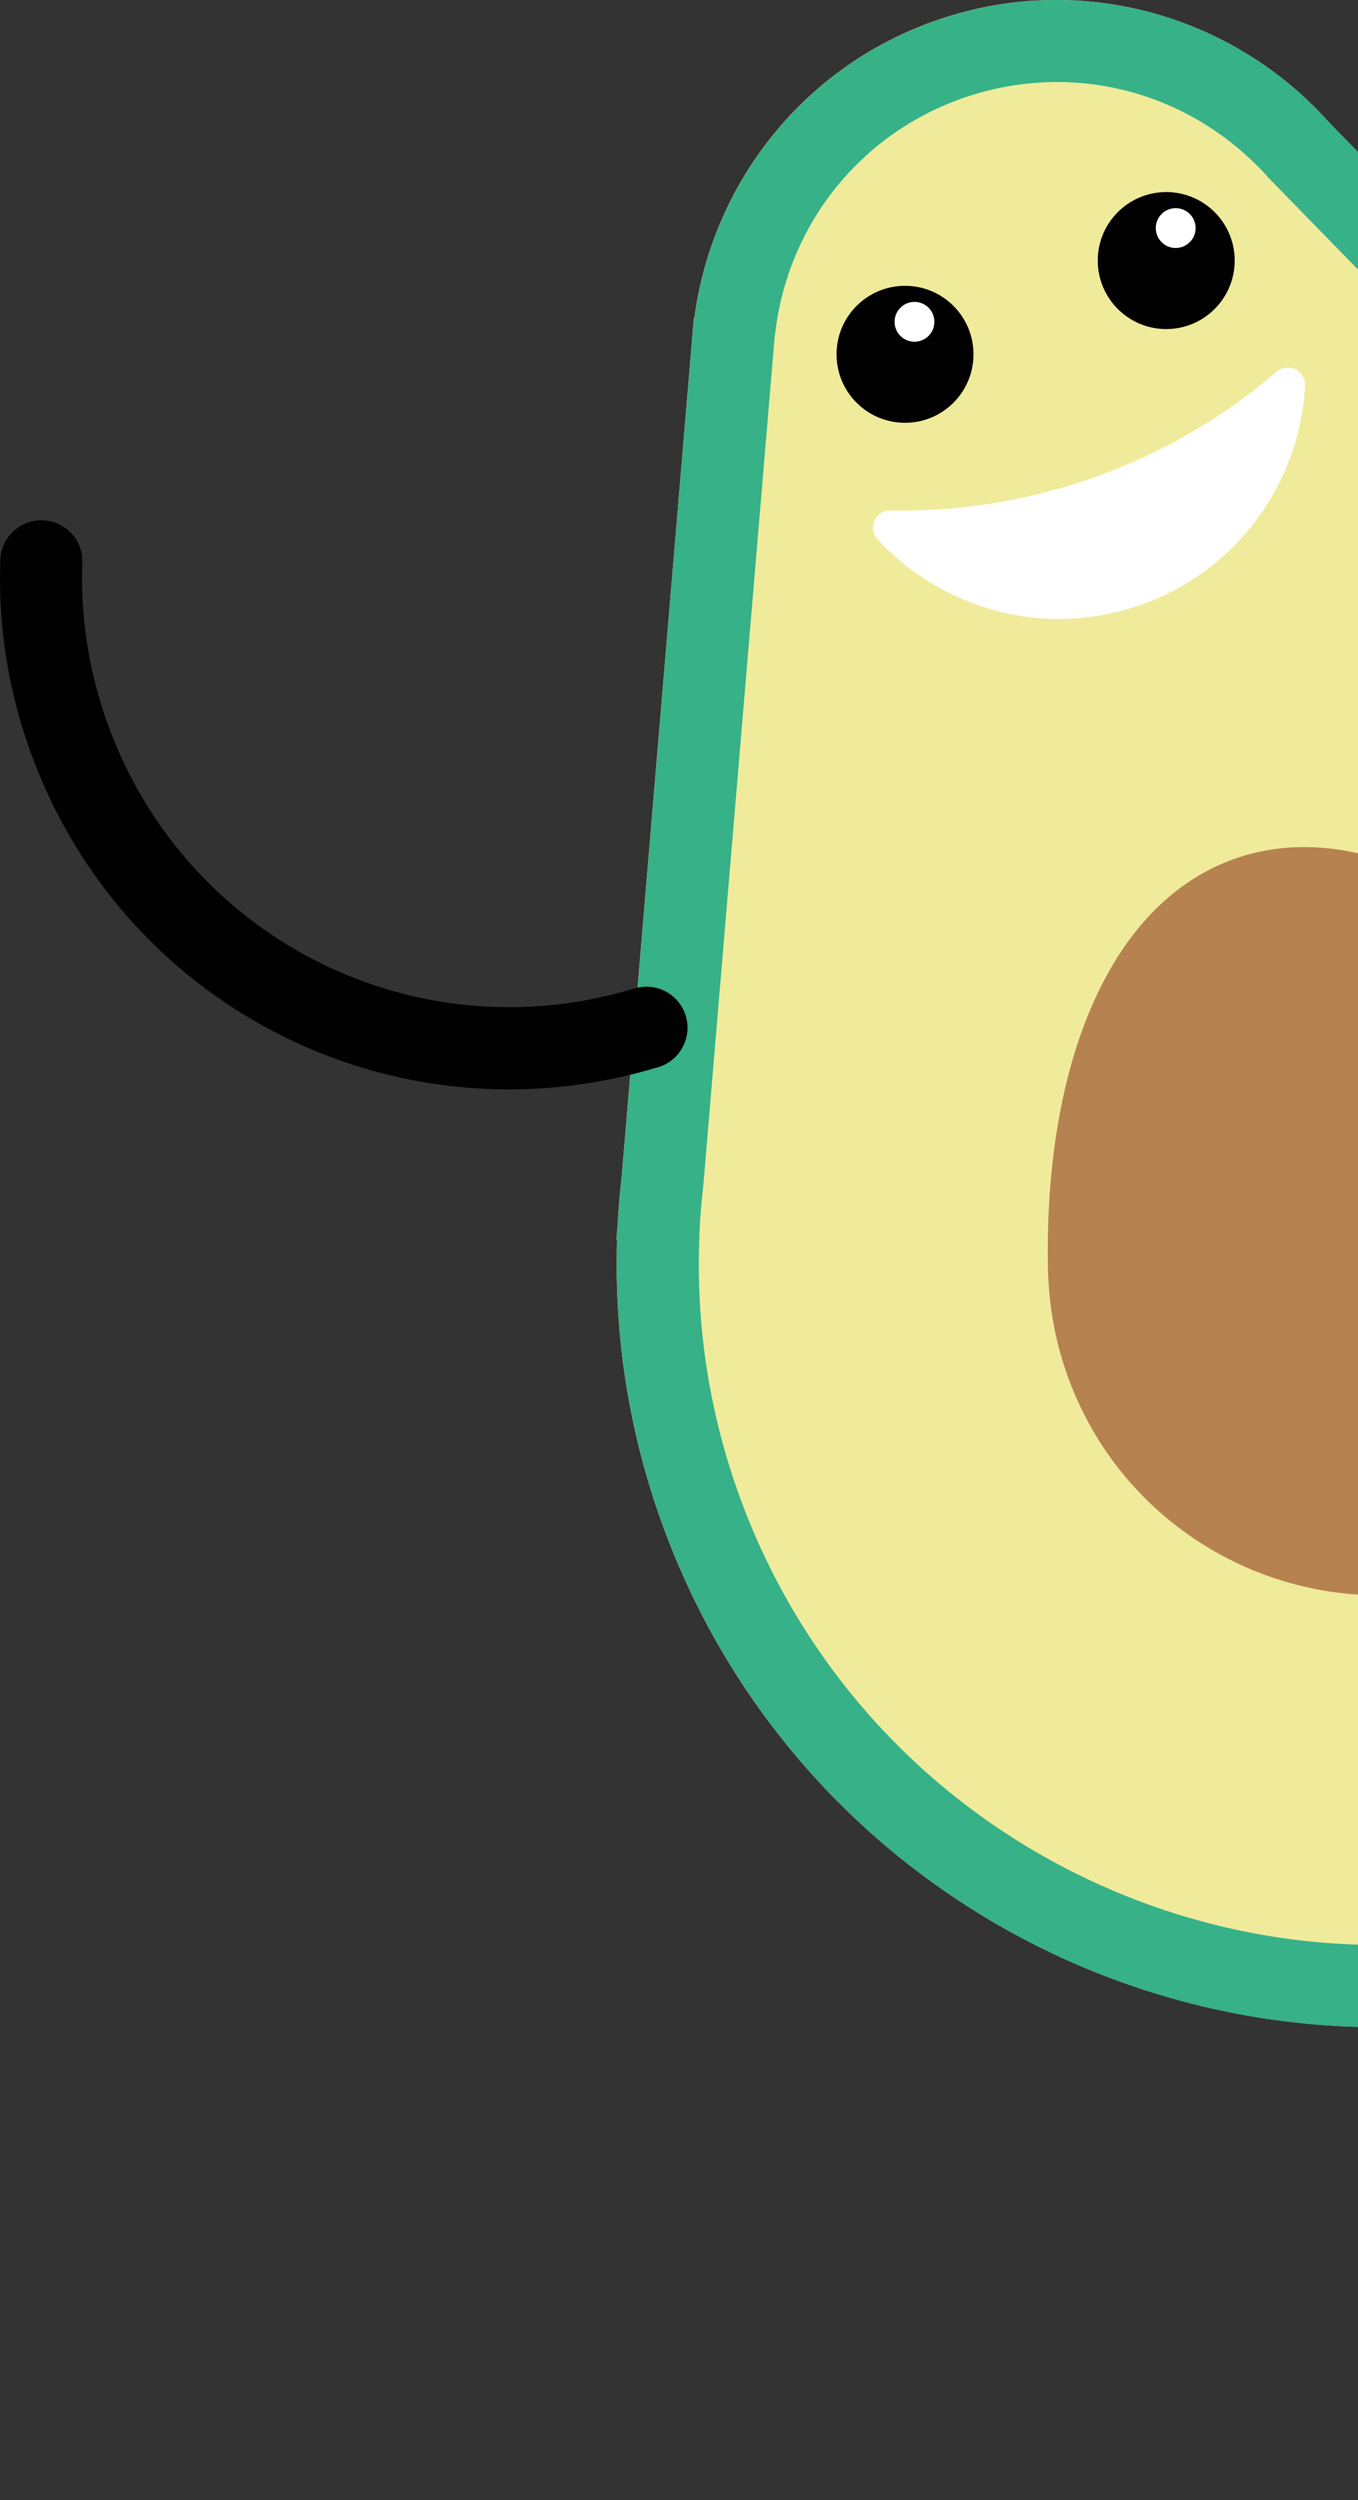 <svg xmlns="http://www.w3.org/2000/svg" width="400" height="736" viewBox="0 0 400 736" fill="none"><rect x="0" y="0" width="400" height="736" fill="#333333" stroke="none"/><g clip-path="url(#clip0_6745_5488)"><path d="M574.798 224.018H574.86L573.982 223.108C569.403 217.965 564.604 213.041 559.586 208.368L391.5 36.066C389.336 33.651 387.077 31.331 384.725 29.135L384.6 29.01C356.057 2.384 314.059 -7.746 274.821 6.335C235.584 20.417 209.613 54.946 204.532 93.615L204.375 93.678L183.11 346.517C182.545 351.378 182.137 356.239 181.887 361.132L181.542 365.146L181.761 365.084C180.883 392.556 184.992 420.625 194.84 448.067C236.744 564.764 365.31 625.418 482.02 583.519C598.729 541.619 659.39 413.067 617.486 296.37C607.637 268.928 592.958 244.654 574.798 224.018Z" fill="#F0EB9B"></path><path d="M290.065 26.908C317.823 19.601 346.961 26.971 368.07 46.635L368.227 46.761C370.046 48.485 371.834 50.273 373.465 52.123L373.841 52.531L374.218 52.939L542.335 225.209L542.711 225.617L543.119 225.993C547.541 230.133 551.807 234.493 555.822 238.977L556.669 239.95C573.386 258.955 586.183 280.689 594.746 304.524C612.812 354.891 610.209 409.272 587.375 457.663C564.541 506.055 524.237 542.654 473.865 560.75C468.313 562.757 462.605 564.513 456.927 566.019C408.688 578.72 357.688 572.918 313.275 549.711C268.611 526.346 234.643 487.363 217.611 439.913C209.049 416.078 205.128 391.176 205.944 365.867L206.038 362.825V362.763V362.355C206.257 358.215 206.602 353.824 207.135 349.308V348.932L207.198 348.556L228.15 99.448L228.495 96.783C232.604 65.64 253.462 39.704 282.976 29.104C285.297 28.257 287.681 27.536 290.034 26.908M283.917 3.544C280.875 4.328 277.864 5.269 274.853 6.366C235.615 20.448 209.645 54.977 204.564 93.646L204.407 93.709L183.141 346.548C182.577 351.41 182.169 356.271 181.918 361.163L181.573 365.177L181.792 365.115C180.914 392.588 185.023 420.656 194.872 448.098C234.517 558.492 351.729 618.738 463.106 589.446C469.442 587.784 475.778 585.808 482.051 583.55C598.761 541.651 659.421 413.098 617.517 296.401C607.668 268.959 592.99 244.685 574.829 224.049H574.892L574.014 223.14C569.434 217.996 564.635 213.072 559.617 208.399L391.5 36.066C389.336 33.651 387.077 31.33 384.725 29.135L384.599 29.01C358.253 4.453 320.426 -6.084 283.917 3.544Z" fill="#36B188"></path><path d="M483.525 312.897V312.835C445.856 264.537 400.345 239.636 363.365 252.933C326.292 266.231 307.002 314.559 308.727 375.966H308.79C309.166 385.688 311.017 395.473 314.467 405.101C332.659 455.751 388.457 482.063 439.112 463.905C489.767 445.715 516.082 389.922 497.922 339.273C494.409 329.519 489.516 320.706 483.556 312.897H483.525Z" fill="#B68250"></path><path d="M266.572 124.475C277.711 124.475 286.74 115.447 286.74 104.309C286.74 93.172 277.711 84.144 266.572 84.144C255.434 84.144 246.405 93.172 246.405 104.309C246.405 115.447 255.434 124.475 266.572 124.475Z" fill="#010101"></path><path d="M269.364 100.609C272.603 100.609 275.229 97.983 275.229 94.744C275.229 91.505 272.603 88.879 269.364 88.879C266.125 88.879 263.499 91.505 263.499 94.744C263.499 97.983 266.125 100.609 269.364 100.609Z" fill="white"></path><path d="M343.511 96.877C354.649 96.877 363.679 87.848 363.679 76.711C363.679 65.574 354.649 56.545 343.511 56.545C332.373 56.545 323.343 65.574 323.343 76.711C323.343 87.848 332.373 96.877 343.511 96.877Z" fill="#010101"></path><path d="M346.303 73.01C349.542 73.01 352.168 70.385 352.168 67.146C352.168 63.907 349.542 61.281 346.303 61.281C343.063 61.281 340.437 63.907 340.437 67.146C340.437 70.385 343.063 73.01 346.303 73.01Z" fill="white"></path><path d="M322.936 140.313C302.893 147.495 282.412 150.662 262.338 150.286C257.853 150.192 255.469 155.492 258.512 158.785C277.707 179.578 308.131 188.077 336.454 177.916C364.777 167.755 382.843 141.85 384.411 113.593C384.662 109.108 379.456 106.536 376.037 109.453C360.793 122.531 342.947 133.1 322.904 140.313H322.936Z" fill="white"></path><path d="M7.277 154.206C3.199 156.025 0.251 160.04 0.094 164.838C-0.565 183.247 2.133 201.469 8.155 219.031C34.533 295.962 116.145 337.736 193.931 314.152C200.266 312.27 203.936 305.464 201.992 299.067C200.047 292.669 193.303 289.062 186.905 291.007C121.634 310.796 53.164 275.733 31.02 211.159C25.97 196.419 23.681 181.115 24.245 165.685C24.496 159.005 19.29 153.422 12.609 153.171C10.727 153.109 8.908 153.485 7.277 154.206Z" fill="#010101"></path></g><defs><clipPath id="clip0_6745_5488"><rect width="698" height="736" fill="white"></rect></clipPath></defs></svg>